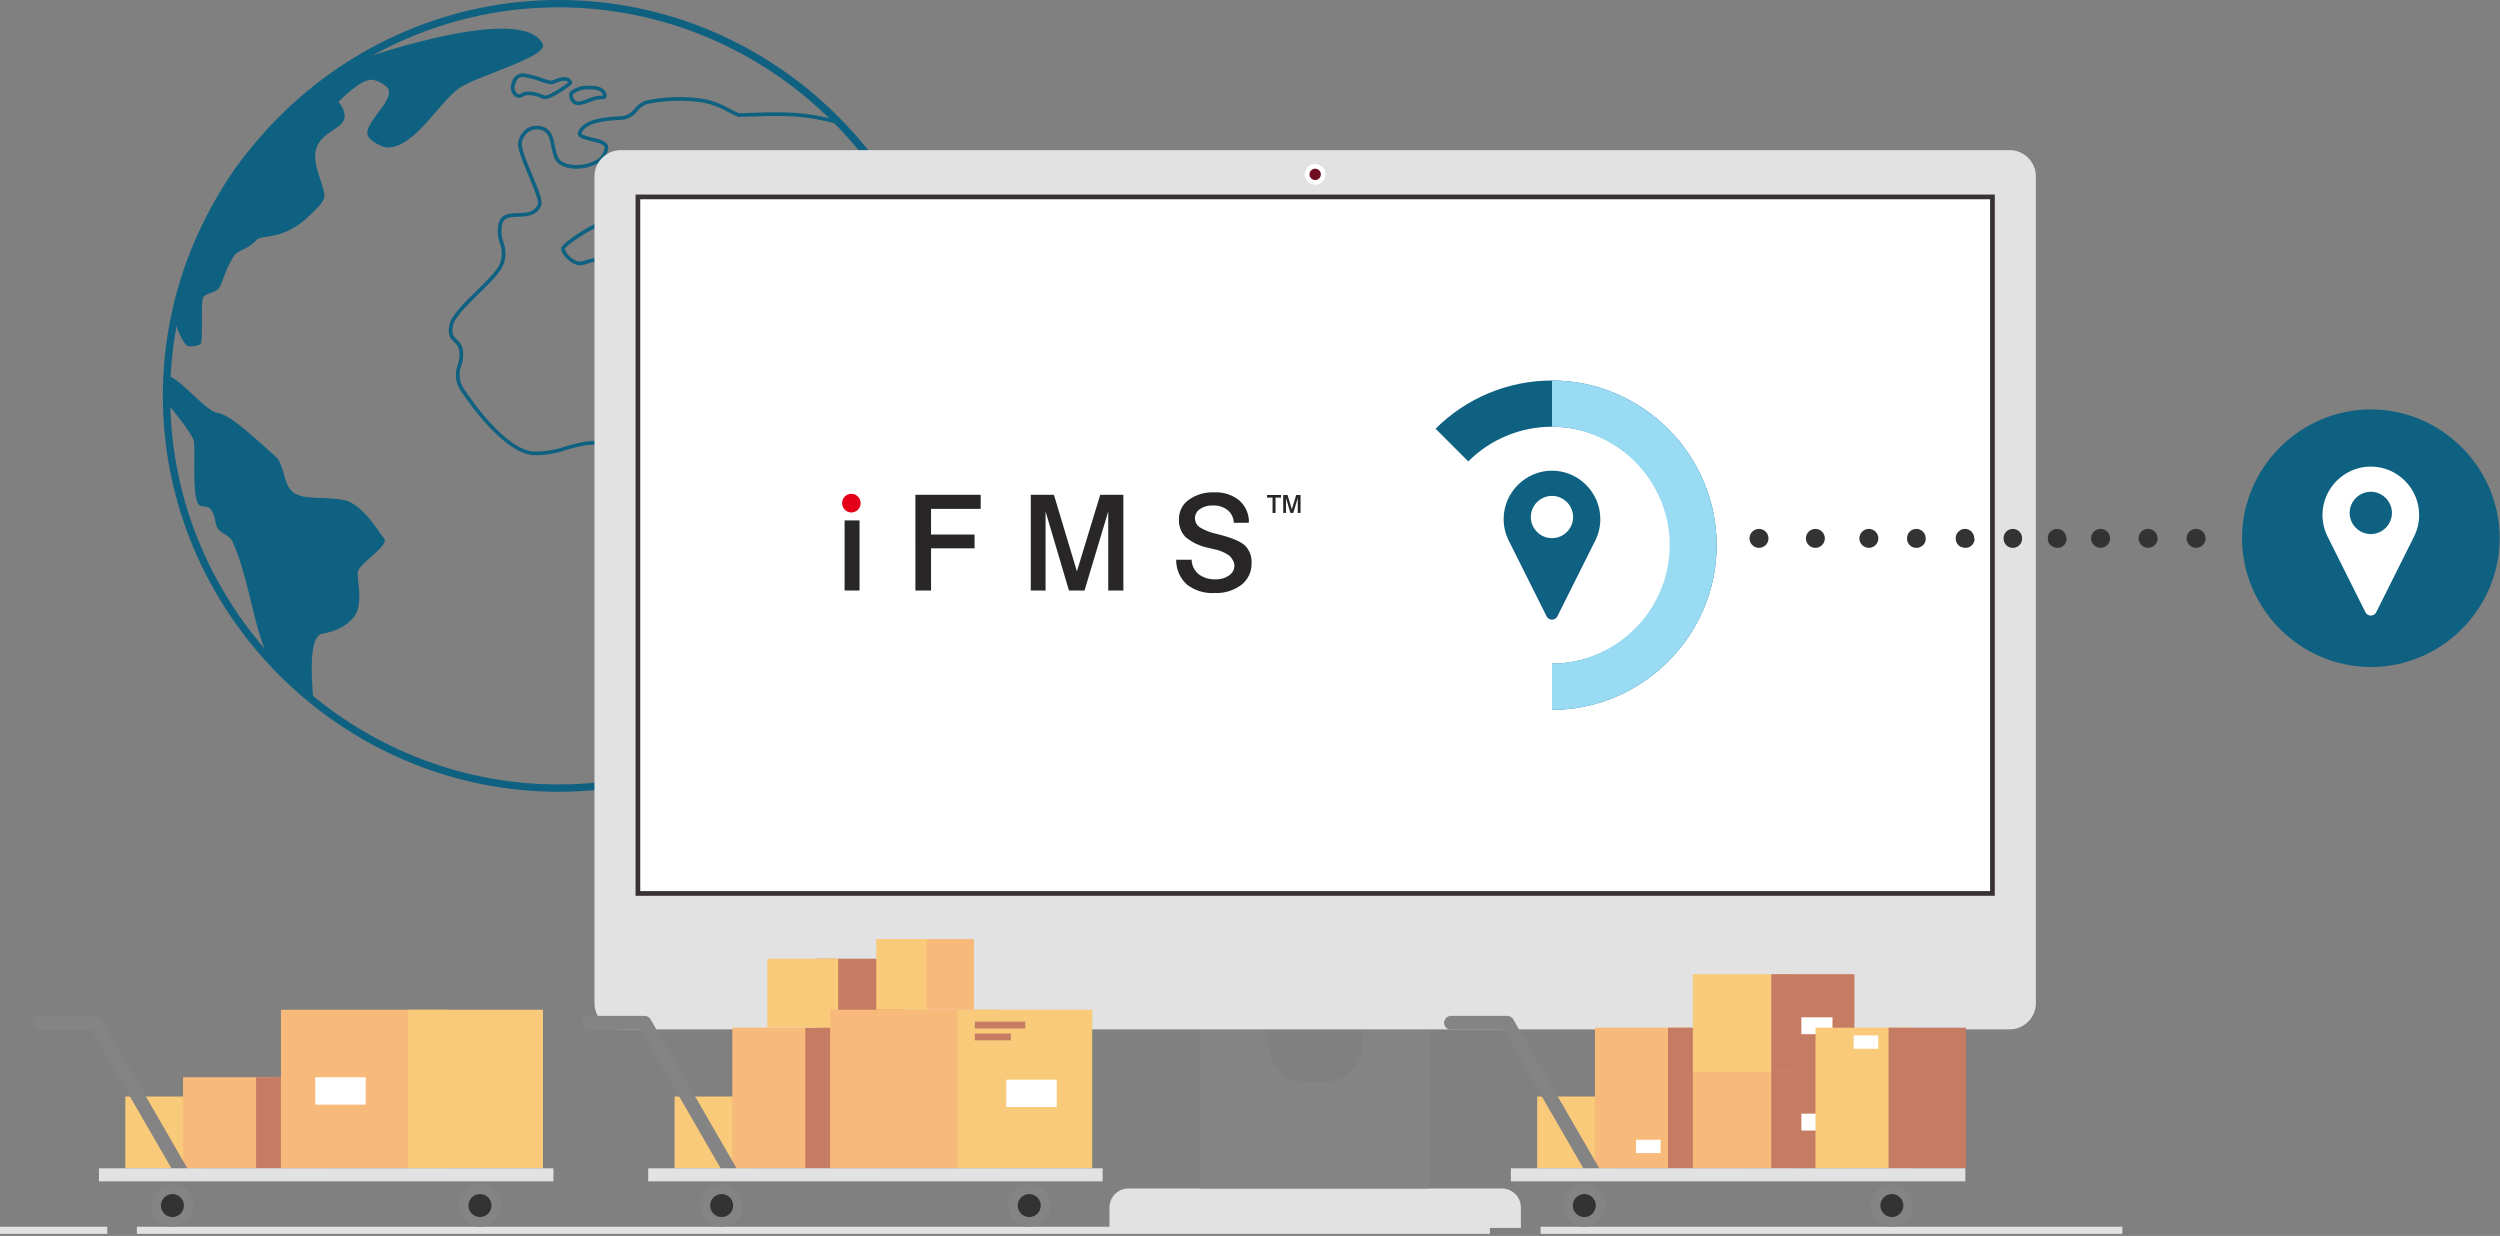 <?xml version="1.0" encoding="UTF-8" standalone="no"?>
<!DOCTYPE svg PUBLIC "-//W3C//DTD SVG 1.1//EN" "http://www.w3.org/Graphics/SVG/1.1/DTD/svg11.dtd">
<svg width="100%" height="100%" viewBox="0 0 532 263" version="1.1" xmlns="http://www.w3.org/2000/svg" xmlns:xlink="http://www.w3.org/1999/xlink" xml:space="preserve" xmlns:serif="http://www.serif.com/" style="fill-rule:evenodd;clip-rule:evenodd;">
    <rect x="0" y="0" width="532" height="263" fill="#808080" stroke="none"/>
    <g id="Illustration-2">
        <g id="Group_811">
            <clipPath id="_clip1">
                <rect x="0" y="0" width="531.918" height="262.562"/>
            </clipPath>
            <g clip-path="url(#_clip1)">
                <g id="Path_3504" transform="matrix(1,0,0,1,-53.169,-4.98)">
                    <path d="M125.193,26.673C125.193,26.673 129.509,22.099 132.093,21.945C133.193,21.879 135.566,23.092 135.893,24.139C136.693,26.666 130.62,31.213 131.408,33.739C131.794,34.981 134.595,36.439 135.893,36.372C141.618,36.066 146.628,26.7 150.909,23.727C154.751,21.058 169.996,17.038 168.655,14.335C164.104,5.163 127.89,18.282 127.89,18.282L118.344,25.218L125.193,26.673Z" style="fill:rgb(14,97,129);fill-rule:nonzero;"/>
                </g>
                <g id="Path_3505" transform="matrix(1,0,0,1,-30.213,-15.5)">
                    <path d="M96.9,34.5C84.172,46.247 75.591,50.993 67.249,82.91C67.549,84.998 69.224,88.891 70.279,89.156C71.133,89.265 72,89.151 72.796,88.824C73.592,88.497 72.754,79.409 73.55,78.611C74.346,77.813 75.427,77.967 76.621,77.038C77.401,76.432 77.91,73.311 79.871,70.158C80.916,68.479 82.843,68.767 84.755,66.593C85.955,65.233 90.67,66.983 96.586,60.873C97.586,59.836 99.454,58.365 99.252,56.908C98.909,54.449 97.028,50.928 97.302,48.197C97.733,43.908 102.484,43.212 103.392,41.047C104.283,38.921 101.43,34.904 96.902,34.501" style="fill:rgb(14,97,129);fill-rule:nonzero;"/>
                </g>
                <g id="Path_3506" transform="matrix(1,0,0,1,-28.667,-65.321)">
                    <path d="M110.325,179.8C109.548,179.049 105.91,172.435 101.725,171.7C97.325,170.928 93.336,171.748 91.113,170.14C88.813,168.472 89.313,164.059 87.186,162.34C85.059,160.621 77.956,153.54 75.035,153.193C72.114,152.846 65.983,144.325 63.811,145.504L64.02,150.838C64.02,150.838 68.767,156.428 69.856,158.927C70.322,159.997 69.603,167.792 70.441,171.506C71.231,175.006 73.561,170.531 74.634,176.869C74.983,178.933 77.383,178.809 78.242,180.769C81.617,188.476 82.507,197.929 85.36,204.269C87.993,210.119 95.345,215.355 95.345,214.799C95.345,212.94 93.804,200.705 97.256,200.173C100.708,199.641 103.983,197.673 104.779,195.045C105.575,192.417 104.779,189.152 104.779,187.198C104.779,185.244 111.922,181.341 110.329,179.798" style="fill:rgb(14,97,129);fill-rule:nonzero;"/>
                </g>
                <g id="Path_3507" transform="matrix(1,0,0,1,-77.893,-16.86)">
                    <path d="M213.192,165.132C212.533,165.132 211.947,164.949 211.739,164.399C210.457,161.006 211.656,158.719 212.924,156.299C213.8,154.802 214.438,153.178 214.815,151.485C214.906,150.923 213.703,146.885 213.056,144.709C212.739,143.813 212.488,142.895 212.304,141.962C212.415,139.176 213.127,136.447 214.391,133.962C215.382,131.957 216.049,129.808 216.368,127.594C215.178,125.597 213.879,123.666 212.479,121.81C212,121.142 211.637,120.634 211.515,120.446C211.346,120.224 211.207,119.981 211.104,119.722C210.605,118.699 210.251,117.612 210.052,116.492C209.671,114.854 209.277,113.159 208.352,112.585C205.262,110.677 201.943,111.612 198.428,112.602C196.118,113.417 193.676,113.793 191.228,113.711C185.121,113.077 178.066,103.186 176.049,100.169C174.837,98.522 174.558,96.36 175.313,94.459C175.624,93.569 175.741,92.622 175.655,91.683C175.566,90.87 175.154,90.125 174.513,89.617C173.813,88.954 173.088,88.268 173.513,86.046C173.9,84.018 176.629,81.346 179.268,78.769C181.454,76.632 183.714,74.421 184.301,72.869C184.808,71.506 184.798,70.003 184.273,68.647C183.804,67.333 183.695,65.917 183.956,64.547C184.422,62.305 186.379,62.253 188.106,62.206C189.861,62.159 191.519,62.114 192.332,60.348C192.642,59.676 191.299,56.46 190.32,54.113C189.071,51.121 187.891,48.296 188.163,47.113C188.376,45.872 189.106,44.777 190.17,44.103C191.182,43.559 192.377,43.467 193.461,43.847C195.308,44.428 195.674,46.321 195.998,47.993C196.255,49.321 196.498,50.575 197.365,51.167C199.019,52.293 202.188,52.254 204.428,51.079C205.593,50.593 206.408,49.512 206.554,48.258C206.56,47.558 204.96,47.181 203.674,46.88C202.388,46.579 201.279,46.319 200.947,45.68C200.823,45.436 200.816,45.149 200.928,44.899C202.085,42.064 206.96,41.769 209.578,41.611C209.984,41.586 210.336,41.565 210.611,41.538C211.542,41.308 212.363,40.758 212.93,39.984C213.575,39.164 214.448,38.553 215.44,38.23C219.496,37.4 223.668,37.298 227.76,37.93C229.686,38.324 231.534,39.034 233.229,40.03C233.891,40.368 234.518,40.689 235.106,40.954C236.349,40.934 237.536,40.896 238.696,40.854C244.377,40.671 249.283,40.512 256.563,42.6L256.348,43.35C249.186,41.296 244.338,41.45 238.721,41.634C237.531,41.673 236.31,41.712 235.032,41.734C234.976,41.733 234.92,41.721 234.868,41.7C234.237,41.421 233.575,41.082 232.874,40.723C231.258,39.773 229.5,39.092 227.666,38.705C223.662,38.086 219.579,38.184 215.609,38.994C214.771,39.292 214.036,39.824 213.492,40.528C212.807,41.444 211.811,42.08 210.692,42.316C210.409,42.344 210.047,42.366 209.63,42.391C207.182,42.539 202.63,42.816 201.654,45.191C201.62,45.273 201.636,45.303 201.644,45.319C201.812,45.643 202.993,45.919 203.856,46.119C205.493,46.503 207.348,46.938 207.339,48.262C207.227,49.817 206.238,51.18 204.795,51.769C202.595,52.922 199.051,53.254 196.932,51.81C195.798,51.038 195.513,49.565 195.237,48.14C194.927,46.54 194.637,45.031 193.237,44.59C192.361,44.276 191.392,44.344 190.568,44.778C189.695,45.347 189.101,46.258 188.933,47.287C188.717,48.225 189.956,51.192 191.049,53.81C192.571,57.455 193.482,59.736 193.049,60.672C192.033,62.878 189.963,62.934 188.135,62.983C186.235,63.035 185.052,63.145 184.728,64.703C184.492,65.951 184.596,67.24 185.028,68.435C185.603,69.951 185.605,71.626 185.035,73.144C184.388,74.857 182.168,77.028 179.818,79.326C177.265,81.826 174.625,84.404 174.284,86.191C173.94,87.991 174.408,88.437 175.055,89.05C175.823,89.681 176.318,90.586 176.433,91.573C176.536,92.617 176.412,93.671 176.071,94.663C175.386,96.347 175.626,98.271 176.703,99.735C178.672,102.68 185.545,112.335 191.314,112.935C193.665,113.003 196.009,112.635 198.227,111.852C201.749,110.86 205.391,109.833 208.772,111.923C209.978,112.668 210.409,114.523 210.826,116.317C211.011,117.366 211.338,118.384 211.8,119.344C211.834,119.409 211.861,119.478 211.878,119.549C211.989,119.702 212.091,119.86 212.185,120.024C212.304,120.208 212.66,120.705 213.128,121.358C216.637,126.258 217.207,127.272 217.158,127.688C216.833,129.979 216.145,132.203 215.121,134.278C213.895,136.667 213.205,139.295 213.1,141.978C213.121,142.137 213.477,143.331 213.82,144.485C215.088,148.745 215.712,151.02 215.599,151.626C215.21,153.396 214.546,155.095 213.631,156.659C212.395,159.019 211.331,161.059 212.485,164.122C212.609,164.451 213.705,164.422 214.739,164.063C214.839,164.029 214.964,163.997 215.115,163.963C215.499,163.879 215.873,163.755 216.232,163.594C216.68,163.388 217.139,163.209 217.608,163.056C218.438,162.791 219.234,162.428 219.978,161.975C220.46,161.677 220.981,161.449 221.527,161.298C222.669,160.93 223.724,160.333 224.627,159.544C226.289,158.314 229.471,155.774 232.549,153.318C235.19,151.21 237.92,149.033 239.797,147.593C240.549,143.653 241.222,139.744 241.873,135.963C242.453,132.595 243.052,129.112 243.701,125.65C243.714,125.58 243.746,125.515 243.794,125.462C244.278,124.921 244.77,124.375 245.267,123.824C250.016,118.563 254.926,113.124 256.567,106.48C256.698,105.8 256.51,105.097 256.057,104.573C255.326,103.669 255.131,102.441 255.546,101.355C256.427,98.903 259.482,93.107 262.822,91.862C263.774,91.473 264.855,91.543 265.748,92.054C269.457,94.14 269.431,98.854 269.406,103.417C269.385,107.152 269.364,111.017 271.374,113.37C271.58,113.619 271.89,113.76 272.214,113.752C272.95,113.67 273.621,113.29 274.068,112.7C275.517,110.929 275.522,108.506 275.529,105.941C275.439,104.153 275.622,102.363 276.071,100.63C276.655,99.248 277.497,97.989 278.551,96.922C279.025,96.371 279.472,95.851 279.826,95.351L280.462,95.803C280.086,96.332 279.628,96.865 279.142,97.431C278.16,98.424 277.37,99.589 276.812,100.869C276.393,102.526 276.224,104.236 276.312,105.942C276.306,108.531 276.3,111.208 274.676,113.193C274.084,113.963 273.193,114.449 272.225,114.531C271.669,114.551 271.135,114.308 270.784,113.876C268.584,111.299 268.608,107.289 268.629,103.412C268.654,98.877 268.678,94.594 265.369,92.733C264.676,92.335 263.835,92.283 263.098,92.592C259.95,93.766 256.998,99.619 256.283,101.618C255.953,102.48 256.121,103.458 256.721,104.16C257.287,104.863 257.51,105.783 257.326,106.667C255.636,113.501 250.435,119.267 245.846,124.345C245.375,124.868 244.908,125.386 244.446,125.899C243.806,129.321 243.213,132.763 242.64,136.099C241.98,139.931 241.298,143.893 240.534,147.89C240.516,147.984 240.464,148.068 240.388,148.126C238.514,149.56 235.729,151.782 233.034,153.932C229.809,156.506 226.763,158.932 225.089,160.176C224.115,161.022 222.978,161.66 221.748,162.05C221.263,162.183 220.8,162.385 220.373,162.65C219.583,163.131 218.739,163.516 217.858,163.798C217.415,163.942 216.981,164.111 216.558,164.305C216.153,164.488 215.73,164.629 215.296,164.725C215.174,164.755 215.071,164.78 214.991,164.807C214.416,165.01 213.813,165.122 213.204,165.138" style="fill:rgb(14,97,129);fill-rule:nonzero;"/>
                </g>
                <g id="Path_3508" transform="matrix(1,0,0,1,-88.655,-12.735)">
                    <path d="M204.581,33.845C204.438,33.85 204.296,33.821 204.167,33.76C203.058,33.198 201.015,32.606 199.937,33.283C199.393,33.67 198.647,33.628 198.15,33.183C197.429,32.516 197.162,31.484 197.469,30.551C197.515,30.445 197.558,30.336 197.601,30.228C197.832,29.026 198.972,28.201 200.186,28.356C201.462,28.545 202.713,28.872 203.918,29.331C204.582,29.579 205.265,29.772 205.961,29.908C206.182,29.852 206.399,29.777 206.607,29.684C207.273,29.375 207.989,29.189 208.721,29.134C209.409,29.1 210.06,29.461 210.395,30.063C210.496,30.355 210.386,30.681 210.13,30.854C208.551,32.028 205.892,33.848 204.582,33.848M201.2,32.2C202.356,32.259 203.487,32.554 204.524,33.067C204.908,33.254 207.044,32.173 209.624,30.259C209.38,30.038 209.062,29.915 208.733,29.914C208.097,29.97 207.476,30.138 206.898,30.409C206.616,30.544 206.315,30.638 206.006,30.688C205.204,30.592 204.419,30.385 203.674,30.072C202.531,29.639 201.346,29.325 200.138,29.135C198.916,29.052 198.667,29.669 198.328,30.517C198.282,30.632 198.237,30.747 198.189,30.859C198.02,31.478 198.201,32.143 198.66,32.591C198.899,32.815 199.27,32.83 199.525,32.624C200.032,32.328 200.613,32.181 201.2,32.2" style="fill:rgb(14,97,129);fill-rule:nonzero;"/>
                </g>
                <g id="Path_3509" transform="matrix(1,0,0,1,-98.794,-14.867)">
                    <path d="M221.885,37.257C221.28,37.26 220.71,36.967 220.361,36.472C219.931,35.939 219.8,35.223 220.013,34.572C220.406,33.801 222.735,32.942 223.964,33.113C224.133,33.129 224.303,33.134 224.473,33.13C225.212,33.077 225.954,33.201 226.636,33.492C227.505,33.969 228.054,34.813 227.885,35.412C227.769,35.796 227.38,36.035 226.985,35.963C226.031,35.993 225.093,36.216 224.227,36.617C223.599,36.874 222.95,37.075 222.287,37.217C222.155,37.242 222.021,37.254 221.887,37.254M223.587,33.864C222.54,33.901 221.532,34.271 220.711,34.922C220.641,35.306 220.743,35.701 220.99,36.003C221.247,36.376 221.708,36.554 222.149,36.45C222.765,36.314 223.367,36.125 223.949,35.883C224.913,35.442 225.958,35.203 227.018,35.183C227.065,35.191 227.113,35.186 227.157,35.169C227.002,34.731 226.677,34.373 226.257,34.175C225.687,33.955 225.076,33.864 224.467,33.909C224.262,33.913 224.058,33.905 223.854,33.885C223.764,33.873 223.672,33.867 223.581,33.867" style="fill:rgb(14,97,129);fill-rule:nonzero;"/>
                </g>
                <g id="Path_3510" transform="matrix(1,0,0,1,-28.269,0)">
                    <path d="M147.167,168.49C100.951,168.49 62.921,130.46 62.921,84.244C62.921,38.028 100.951,-0.002 147.167,-0.002C193.383,-0.002 231.413,38.028 231.413,84.244C231.413,84.244 231.413,84.245 231.413,84.245C231.36,130.441 193.363,168.438 147.167,168.49M147.167,1.559C101.808,1.56 64.483,38.885 64.483,84.244C64.483,129.604 101.808,166.929 147.168,166.929C192.527,166.929 229.852,129.604 229.853,84.245C229.802,38.904 192.508,1.61 147.167,1.559" style="fill:rgb(14,97,129);fill-rule:nonzero;"/>
                </g>
                <g id="Path_3511" transform="matrix(1,0,0,1,-97.396,-36.49)">
                    <path d="M238.1,101.632C237.383,101.644 236.67,101.528 235.994,101.288C233.707,100.427 232.403,98.449 231.142,96.536C229.08,93.407 227.299,90.706 221.699,92.824C220.355,93.331 218.821,92.39 217.833,91.339C217.522,91.007 216.533,89.871 216.85,89.161C217.521,87.671 225.412,82.714 228.176,82.714C230.476,82.729 233.541,87.771 233.959,90.056C234.001,90.641 233.874,91.226 233.595,91.741C233.318,92.397 233.231,92.695 233.412,92.841C233.593,92.987 233.987,92.957 234.468,92.758C235.529,92.322 236.639,91.245 236.71,90.583C236.84,89.368 235.938,88.126 234.983,86.811C233.957,85.399 232.896,83.94 233.142,82.391C233.263,81.629 234.887,81.162 235.342,81.225C237.214,81.489 238.513,84.025 239.77,86.471C240.677,88.239 241.614,90.071 242.652,90.771C244.535,91.789 246.562,92.514 248.664,92.921C252.277,93.859 256.013,94.83 257.505,97.309C257.902,98.092 257.885,99.023 257.461,99.792C257.038,100.721 256.171,101.375 255.161,101.525C253.399,101.604 251.646,101.225 250.074,100.425C248.217,99.672 246.464,98.962 244.763,99.825C242.69,100.868 240.427,101.482 238.11,101.63M225.218,91.293C228.618,91.293 230.227,93.73 231.793,96.106C232.985,97.915 234.218,99.786 236.269,100.558C239.303,101.7 244.348,99.158 244.399,99.132C246.416,98.103 248.419,98.914 250.356,99.699C251.809,100.44 253.426,100.802 255.056,100.75C255.806,100.633 256.447,100.143 256.756,99.45C257.06,98.917 257.089,98.269 256.834,97.711C255.506,95.505 251.926,94.575 248.465,93.676C246.276,93.251 244.167,92.489 242.212,91.417C241.012,90.601 240.069,88.769 239.073,86.828C237.908,84.556 236.702,82.206 235.231,81.998C234.744,82.041 234.282,82.231 233.906,82.544C233.719,83.744 234.641,85.012 235.617,86.354C236.617,87.73 237.651,89.154 237.488,90.667C237.375,91.728 235.988,92.978 234.767,93.481C234.194,93.813 233.481,93.8 232.921,93.447C232.258,92.906 232.602,92.091 232.879,91.436C233.089,91.056 233.197,90.629 233.194,90.195C232.794,87.988 229.894,83.504 228.188,83.495C225.777,83.495 218.15,88.268 217.569,89.47C217.836,90.235 218.337,90.897 219,91.363C219.642,91.978 220.542,92.25 221.417,92.094C222.625,91.6 223.912,91.329 225.217,91.294" style="fill:rgb(14,97,129);fill-rule:nonzero;"/>
                </g>
                <g id="Path_3512" transform="matrix(1,0,0,1,-132.594,-57.004)">
                    <path d="M302.756,145.88C302.657,145.88 302.559,145.859 302.469,145.818C301.855,145.543 301.528,144.426 301.062,142.618C300.927,141.991 300.738,141.377 300.497,140.782C300.141,140.121 299.636,139.305 299.097,138.441C297.08,135.181 294.569,131.125 295.235,128.255C295.429,127.74 295.818,127.321 296.316,127.087C296.617,126.897 296.983,126.841 297.327,126.933C300.662,128.25 303.813,136.482 304.566,140.524C304.725,141.379 304.048,145.298 303.086,145.794C302.983,145.848 302.868,145.877 302.752,145.878M296,128.432C295.407,130.988 297.926,135.059 299.765,138.032C300.306,138.906 300.816,139.732 301.184,140.413C301.461,141.061 301.673,141.735 301.818,142.424C302.045,143.306 302.467,144.947 302.788,145.106C303.442,143.717 303.788,142.204 303.803,140.669C303.07,136.734 299.946,128.806 297.044,127.66C296.6,127.753 296.218,128.036 295.999,128.433L296,128.432Z" style="fill:rgb(237,28,37);fill-rule:nonzero;"/>
                </g>
                <g id="Path_3513" transform="matrix(1,0,0,1,-119.748,-34.199)">
                    <path d="M279.31,83.225C278.109,83.14 276.923,82.904 275.78,82.525C273.067,81.711 270.268,81.214 267.44,81.044C266.948,81.044 266.543,80.641 266.54,80.149C266.449,78.9 268.103,76.418 269.477,76.141C270.435,75.947 272.686,76.953 273.302,77.241C274.35,77.261 280.479,77.448 281.851,79.141C282.442,80.032 282.437,81.198 281.839,82.084C281.217,82.833 280.281,83.253 279.308,83.221M269.632,76.906C268.672,77.1 267.254,79.216 267.318,80.092C267.329,80.249 267.368,80.259 267.478,80.264C270.361,80.441 273.215,80.947 275.983,81.772C278.82,82.55 280.123,82.839 281.255,81.564C281.603,80.967 281.599,80.224 281.244,79.631C280.238,78.391 275.1,78.048 273.204,78.021C273.148,78.02 273.093,78.007 273.042,77.983C271.982,77.414 270.825,77.048 269.63,76.905" style="fill:rgb(237,28,37);fill-rule:nonzero;"/>
                </g>
                <g id="Path_3514" transform="matrix(1,0,0,1,-136.138,-34.212)">
                    <path d="M310.631,91.016C310.234,91.056 309.841,90.9 309.58,90.598C308.616,89.204 307.572,87.93 306.65,86.806C304.421,84.087 302.66,81.938 303.082,79.629C303.618,78.243 304.648,77.103 305.973,76.429C306.443,76.131 307.029,76.078 307.545,76.286C308.293,76.675 308.025,77.74 307.766,78.771C307.617,79.215 307.544,79.681 307.549,80.15C307.792,81.175 308.962,82.581 310.094,83.941C311.849,86.049 313.663,88.228 312.994,89.941C312.743,90.578 311.66,90.924 310.994,91.002C310.874,91.016 310.754,91.023 310.633,91.023M306.984,76.939C306.751,76.955 306.523,77.021 306.318,77.133C305.215,77.703 304.343,78.637 303.85,79.776C303.494,81.73 305.15,83.754 307.255,86.319C308.186,87.455 309.241,88.742 310.223,90.162C310.493,90.273 310.794,90.287 311.073,90.202C311.524,90.165 311.948,89.972 312.273,89.656C312.773,88.376 311.036,86.286 309.501,84.443C308.257,82.948 307.081,81.537 306.801,80.332C306.75,79.74 306.824,79.144 307.02,78.583C307.133,78.135 307.397,77.083 307.196,76.983C307.134,76.954 307.065,76.939 306.996,76.941" style="fill:rgb(237,28,37);fill-rule:nonzero;"/>
                </g>
                <g id="Path_3515" transform="matrix(1,0,0,1,-192.603,-206.318)">
                    <path d="M516.244,467.621L428.7,467.621L428.7,463.244C428.7,461.041 430.512,459.229 432.715,459.229L512.229,459.229C514.432,459.229 516.244,461.041 516.244,463.244L516.244,467.621Z" style="fill:rgb(226,226,226);fill-rule:nonzero;"/>
                </g>
                <g id="Path_3516" transform="matrix(1,0,0,1,-208.413,-177.338)">
                    <path d="M498.5,394.723L498.5,398.054C498.5,403.283 495.117,407.522 490.945,407.522L485.628,407.522C481.455,407.522 478.072,403.283 478.072,398.054L478.072,394.723L463.891,394.723L463.891,430.248L512.672,430.248L512.672,394.723L498.5,394.723Z" style="fill:rgb(132,132,132);fill-rule:nonzero;"/>
                </g>
                <g id="Path_3517" transform="matrix(1,0,0,1,-103.199,-26.062)">
                    <path d="M530.86,245.115L235.275,245.115C232.218,245.115 229.702,242.599 229.702,239.542L229.702,63.583C229.702,60.526 232.218,58.01 235.275,58.01L530.86,58.01C533.917,58.01 536.433,60.526 536.433,63.583L536.433,239.542C536.433,242.599 533.917,245.115 530.86,245.115" style="fill:rgb(226,226,226);fill-rule:nonzero;"/>
                </g>
                <g id="Rectangle_1175" transform="matrix(1,0,0,1,135.747,41.903)">
                    <rect x="0" y="0" width="288.243" height="148.222" style="fill:white;"/>
                </g>
                <g id="Rectangle_1176" transform="matrix(1,0,0,1,135.747,41.903)">
                    <rect x="0" y="0" width="288.243" height="148.222" style="fill:none;stroke:rgb(56,50,50);stroke-width:1px;"/>
                </g>
                <g id="Path_3518" transform="matrix(1,0,0,1,-226.914,-28.875)">
                    <path d="M508.495,65.983C508.495,65.044 507.722,64.271 506.783,64.271C505.844,64.271 505.071,65.044 505.071,65.983C505.071,66.922 505.844,67.695 506.783,67.695C507.722,67.695 508.495,66.922 508.495,65.983" style="fill:rgb(112,13,32);fill-rule:nonzero;"/>
                </g>
                <g id="Path_3519" transform="matrix(1,0,0,1,-226.914,-28.875)">
                    <path d="M508.495,65.983C508.495,65.044 507.722,64.271 506.783,64.271C505.844,64.271 505.071,65.044 505.071,65.983C505.071,66.922 505.844,67.695 506.783,67.695C507.722,67.695 508.495,66.922 508.495,65.983Z" style="fill:none;fill-rule:nonzero;stroke:white;stroke-width:1px;"/>
                </g>
            </g>
        </g>
    </g>
    <g id="Group_814" transform="matrix(1,0,0,1,179.201,104.774)">
        <g id="Group_813">
            <clipPath id="_clip2">
                <rect x="0" y="0" width="97.558" height="21.424"/>
            </clipPath>
            <g clip-path="url(#_clip2)">
                <g id="Path_3520" transform="matrix(1,0,0,1,-325.39,-190.492)">
                    <path d="M325.39,192.8C325.372,191.719 326.245,190.815 327.326,190.795L327.341,190.795C328.434,190.795 329.333,191.694 329.333,192.787C329.333,193.88 328.434,194.779 327.341,194.779C326.267,194.762 325.391,193.875 325.39,192.8" style="fill:rgb(229,0,25);fill-rule:nonzero;"/>
                </g>
                <g id="Rectangle_1178" transform="matrix(1,0,0,1,0.529,5.972)">
                    <rect x="0" y="0" width="3.179" height="14.914" style="fill:rgb(40,38,39);"/>
                </g>
                <g id="Path_3521" transform="matrix(1,0,0,1,-338.111,-190.675)">
                    <path d="M353.705,191.2L367.6,191.2L367.6,194.185L357.036,194.185L357.036,199.644L366.3,199.644L366.3,202.588L357.038,202.588L357.038,211.559L353.707,211.559L353.705,191.2Z" style="fill:rgb(40,38,39);fill-rule:nonzero;"/>
                </g>
                <g id="Path_3522" transform="matrix(1,0,0,1,-358.148,-190.675)">
                    <path d="M398.3,191.2L403.221,191.2L408.114,207.482L413.076,191.2L418,191.2L418,211.559L414.78,211.559L414.78,194.739L409.735,211.559L406.418,211.559L401.442,194.739L401.442,211.559L398.3,211.559L398.3,191.2Z" style="fill:rgb(40,38,39);fill-rule:nonzero;"/>
                </g>
                <g id="Path_3523" transform="matrix(1,0,0,1,-383.38,-190.237)">
                    <path d="M469.95,196.706L466.729,196.72C466.706,195.67 466.229,194.68 465.422,194.008C464.504,193.314 463.371,192.967 462.222,193.027C461.259,192.984 460.308,193.255 459.513,193.799C458.857,194.232 458.462,194.968 458.462,195.754C458.462,196.486 458.806,197.178 459.39,197.621C460.584,198.351 461.9,198.859 463.274,199.121C466.268,199.876 468.224,200.696 469.141,201.581C470.096,202.567 470.594,203.911 470.512,205.281C470.57,207.075 469.771,208.795 468.363,209.908C466.712,211.144 464.68,211.763 462.621,211.657C460.5,211.787 458.403,211.138 456.727,209.832C455.262,208.483 454.439,206.571 454.466,204.579L457.756,204.579C457.784,205.768 458.327,206.888 459.242,207.648C460.296,208.426 461.59,208.812 462.898,208.74C463.916,208.783 464.921,208.486 465.752,207.897C466.442,207.433 466.86,206.656 466.866,205.824C466.849,205.438 466.743,205.061 466.555,204.724C466.355,204.326 466.084,203.968 465.755,203.668C464.681,202.95 463.465,202.469 462.19,202.258C461.793,202.156 461.493,202.082 461.29,202.037C459.517,201.687 457.859,200.901 456.466,199.75C455.494,198.74 454.983,197.37 455.057,195.97C455.027,194.337 455.8,192.788 457.123,191.83C458.725,190.697 460.663,190.135 462.623,190.235C464.549,190.136 466.445,190.76 467.936,191.984C469.272,193.181 470.009,194.911 469.947,196.704" style="fill:rgb(40,38,39);fill-rule:nonzero;"/>
                </g>
                <g id="Path_3524" transform="matrix(1,0,0,1,-399.153,-190.699)">
                    <path d="M489.576,191.255L492.559,191.255L492.559,191.815L491.388,191.815L491.388,195.076L490.752,195.076L490.752,191.82L489.573,191.82L489.576,191.255Z" style="fill:rgb(40,38,39);fill-rule:nonzero;"/>
                </g>
                <g id="Path_3525" transform="matrix(1,0,0,1,-401.963,-190.699)">
                    <path d="M495.828,191.255L496.75,191.255L497.668,194.305L498.598,191.255L499.521,191.255L499.521,195.076L498.921,195.076L498.921,191.918L497.978,195.072L497.356,195.072L496.423,191.918L496.423,195.076L495.834,195.076L495.828,191.255Z" style="fill:rgb(40,38,39);fill-rule:nonzero;"/>
                </g>
            </g>
        </g>
    </g>
    <g id="Group_816">
        <g id="Group_815">
            <clipPath id="_clip3">
                <rect x="0" y="0" width="531.918" height="262.562"/>
            </clipPath>
            <g clip-path="url(#_clip3)">
                <g id="Rectangle_1180" transform="matrix(1,0,0,1,29.126,261.054)">
                    <rect x="0" y="0" width="287.923" height="1.507" style="fill:rgb(226,226,226);"/>
                </g>
                <g id="Rectangle_1181" transform="matrix(1,0,0,1,0,261.054)">
                    <rect x="0" y="0" width="22.829" height="1.507" style="fill:rgb(226,226,226);"/>
                </g>
                <g id="Rectangle_1182" transform="matrix(1,0,0,1,327.839,261.054)">
                    <rect x="0" y="0" width="123.807" height="1.507" style="fill:rgb(226,226,226);"/>
                </g>
                <g id="Path_3526" transform="matrix(1,0,0,1,-271.353,-205.604)">
                    <path d="M608.492,466.658C608.492,466.658 608.493,466.658 608.493,466.658C610.967,466.658 613.003,464.622 613.003,462.148C613.003,459.674 610.967,457.638 608.493,457.638C606.019,457.638 603.983,459.674 603.983,462.148C603.987,464.62 606.02,466.653 608.492,466.658" style="fill:rgb(132,132,132);"/>
                </g>
                <g id="Path_3527" transform="matrix(1,0,0,1,-324.747,-205.604)">
                    <path d="M727.337,466.658C727.337,466.658 727.338,466.658 727.338,466.658C729.812,466.658 731.848,464.622 731.848,462.148C731.848,459.674 729.812,457.638 727.338,457.638C724.864,457.638 722.828,459.674 722.828,462.148C722.833,464.62 724.865,466.653 727.337,466.658" style="fill:rgb(132,132,132);"/>
                </g>
                <g id="Rectangle_1183" transform="matrix(1,0,0,1,327.113,233.341)">
                    <rect x="0" y="0" width="16.794" height="15.273" style="fill:rgb(248,202,122);"/>
                </g>
                <g id="Rectangle_1184" transform="matrix(1,0,0,1,339.4,218.691)">
                    <rect x="0" y="0" width="20.392" height="29.923" style="fill:rgb(248,186,122);"/>
                </g>
                <g id="Rectangle_1185" transform="matrix(1,0,0,1,354.947,218.691)">
                    <rect x="0" y="0" width="16.475" height="29.923" style="fill:rgb(197,124,98);"/>
                </g>
                <g id="Path_3528" transform="matrix(1,0,0,1,-250.689,-176.354)">
                    <path d="M559.457,395.472C558.651,395.472 557.988,394.809 557.988,394.002C557.988,393.196 558.651,392.533 559.457,392.533L571.437,392.533C571.998,392.533 572.512,392.855 572.758,393.359L591.245,425.384C591.382,425.612 591.455,425.873 591.455,426.139C591.455,426.943 590.793,427.605 589.989,427.605C589.458,427.605 588.967,427.317 588.708,426.853L570.592,395.473L559.457,395.472Z" style="fill:rgb(132,132,132);"/>
                </g>
                <g id="Rectangle_1186" transform="matrix(1,0,0,1,360.235,227.81)">
                    <rect x="0" y="0" width="21.896" height="20.804" style="fill:rgb(248,186,122);"/>
                </g>
                <g id="Rectangle_1187" transform="matrix(1,0,0,1,376.928,227.81)">
                    <rect x="0" y="0" width="17.69" height="20.804" style="fill:rgb(197,124,98);"/>
                </g>
                <g id="Rectangle_1188" transform="matrix(1,0,0,1,383.338,236.985)">
                    <rect x="0" y="0" width="6.615" height="3.592" style="fill:white;"/>
                </g>
                <g id="Rectangle_1189" transform="matrix(1,0,0,1,379.217,229.375)">
                    <rect x="0" y="0" width="6.616" height="0.891" style="fill:rgb(197,124,98);"/>
                </g>
                <g id="Rectangle_1190" transform="matrix(1,0,0,1,379.217,230.934)">
                    <rect x="0" y="0" width="4.729" height="0.891" style="fill:rgb(197,124,98);"/>
                </g>
                <g id="Rectangle_1191" transform="matrix(1,0,0,1,360.235,207.305)">
                    <rect x="0" y="0" width="21.896" height="20.804" style="fill:rgb(248,202,122);"/>
                </g>
                <g id="Rectangle_1192" transform="matrix(1,0,0,1,376.928,207.305)">
                    <rect x="0" y="0" width="17.69" height="20.804" style="fill:rgb(197,124,98);"/>
                </g>
                <g id="Rectangle_1193" transform="matrix(1,0,0,1,383.338,216.481)">
                    <rect x="0" y="0" width="6.615" height="3.592" style="fill:white;"/>
                </g>
                <g id="Rectangle_1194" transform="matrix(1,0,0,1,386.336,218.691)">
                    <rect x="0" y="0" width="20.392" height="29.923" style="fill:rgb(248,202,122);"/>
                </g>
                <g id="Rectangle_1195" transform="matrix(1,0,0,1,401.882,218.691)">
                    <rect x="0" y="0" width="16.475" height="29.923" style="fill:rgb(197,124,98);"/>
                </g>
                <g id="Rectangle_1196" transform="matrix(1,0,0,1,394.458,220.34)">
                    <rect x="0" y="0" width="5.225" height="2.837" style="fill:white;"/>
                </g>
                <g id="Rectangle_1197" transform="matrix(1,0,0,1,348.143,242.543)">
                    <rect x="0" y="0" width="5.225" height="2.837" style="fill:white;"/>
                </g>
                <g id="Path_3529" transform="matrix(1,0,0,1,-26.253,-205.604)">
                    <path d="M62.943,466.658C62.943,466.658 62.944,466.658 62.944,466.658C65.418,466.658 67.454,464.622 67.454,462.148C67.454,459.674 65.418,457.638 62.944,457.638C60.47,457.638 58.434,459.674 58.434,462.148C58.438,464.62 60.471,466.653 62.943,466.658" style="fill:rgb(132,132,132);"/>
                </g>
                <g id="Path_3530" transform="matrix(1,0,0,1,-79.647,-205.604)">
                    <path d="M181.788,466.658C181.788,466.658 181.789,466.658 181.789,466.658C184.263,466.658 186.299,464.622 186.299,462.148C186.299,459.674 184.263,457.638 181.789,457.638C179.315,457.638 177.279,459.674 177.279,462.148C177.283,464.62 179.316,466.653 181.788,466.658" style="fill:rgb(132,132,132);"/>
                </g>
                <g id="Rectangle_1198" transform="matrix(1,0,0,1,26.663,233.341)">
                    <rect x="0" y="0" width="16.794" height="15.273" style="fill:rgb(248,202,122);"/>
                </g>
                <g id="Rectangle_1199" transform="matrix(1,0,0,1,38.951,229.239)">
                    <rect x="0" y="0" width="20.392" height="19.375" style="fill:rgb(248,186,122);"/>
                </g>
                <g id="Rectangle_1200" transform="matrix(1,0,0,1,54.497,229.239)">
                    <rect x="0" y="0" width="16.475" height="19.375" style="fill:rgb(197,124,98);"/>
                </g>
                <g id="Rectangle_1201" transform="matrix(1,0,0,1,59.786,214.874)">
                    <rect x="0" y="0" width="35.51" height="33.74" style="fill:rgb(248,186,122);"/>
                </g>
                <g id="Rectangle_1202" transform="matrix(1,0,0,1,86.857,214.874)">
                    <rect x="0" y="0" width="28.69" height="33.74" style="fill:rgb(248,202,122);"/>
                </g>
                <g id="Rectangle_1203" transform="matrix(1,0,0,1,67.092,229.239)">
                    <rect x="0" y="0" width="10.728" height="5.826" style="fill:white;"/>
                </g>
                <g id="Path_3531" transform="matrix(1,0,0,1,-5.588,-176.354)">
                    <path d="M13.906,395.472C13.1,395.472 12.436,394.809 12.436,394.002C12.436,393.196 13.1,392.533 13.906,392.533L25.886,392.533C26.447,392.533 26.962,392.854 27.208,393.359L45.695,425.384C45.832,425.612 45.905,425.873 45.905,426.139C45.905,426.943 45.243,427.605 44.439,427.605C43.908,427.605 43.417,427.317 43.158,426.853L25.043,395.473L13.906,395.472Z" style="fill:rgb(132,132,132);"/>
                </g>
                <g id="Path_3532" transform="matrix(1,0,0,1,-27.934,-207.286)">
                    <path d="M64.625,466.278C65.968,466.278 67.074,465.172 67.074,463.829C67.074,462.486 65.968,461.38 64.625,461.38C63.282,461.38 62.176,462.486 62.176,463.829C62.178,465.172 63.282,466.276 64.625,466.278" style="fill:rgb(51,51,51);"/>
                </g>
                <g id="Path_3533" transform="matrix(1,0,0,1,-81.328,-207.286)">
                    <path d="M183.47,466.278C184.813,466.278 185.919,465.172 185.919,463.829C185.919,462.486 184.813,461.38 183.47,461.38C182.127,461.38 181.021,462.486 181.021,463.829C181.023,465.172 182.127,466.276 183.47,466.278" style="fill:rgb(51,51,51);"/>
                </g>
                <g id="Path_3534" transform="matrix(1,0,0,1,-121.599,-205.604)">
                    <path d="M275.167,466.658C275.167,466.658 275.168,466.658 275.168,466.658C277.642,466.658 279.678,464.622 279.678,462.148C279.678,459.674 277.642,457.638 275.168,457.638C272.694,457.638 270.658,459.674 270.658,462.148C270.662,464.62 272.695,466.653 275.167,466.658" style="fill:rgb(132,132,132);"/>
                </g>
                <g id="Path_3535" transform="matrix(1,0,0,1,-174.992,-205.604)">
                    <path d="M394.011,466.658C394.011,466.658 394.012,466.658 394.012,466.658C396.486,466.658 398.522,464.622 398.522,462.148C398.522,459.674 396.486,457.638 394.012,457.638C391.538,457.638 389.502,459.674 389.502,462.148C389.507,464.62 391.539,466.653 394.011,466.658" style="fill:rgb(132,132,132);"/>
                </g>
                <g id="Rectangle_1204" transform="matrix(1,0,0,1,143.541,233.341)">
                    <rect x="0" y="0" width="16.794" height="15.273" style="fill:rgb(248,202,122);"/>
                </g>
                <g id="Rectangle_1205" transform="matrix(1,0,0,1,155.828,218.691)">
                    <rect x="0" y="0" width="20.392" height="29.923" style="fill:rgb(248,186,122);"/>
                </g>
                <g id="Rectangle_1206" transform="matrix(1,0,0,1,171.375,218.691)">
                    <rect x="0" y="0" width="16.475" height="29.923" style="fill:rgb(197,124,98);"/>
                </g>
                <g id="Path_3536" transform="matrix(1,0,0,1,-100.934,-176.354)">
                    <path d="M226.131,395.472C225.325,395.472 224.661,394.809 224.661,394.002C224.661,393.196 225.325,392.533 226.131,392.533L238.111,392.533C238.672,392.533 239.186,392.855 239.432,393.359L257.919,425.384C258.056,425.612 258.129,425.873 258.129,426.139C258.129,426.943 257.467,427.605 256.663,427.605C256.132,427.605 255.641,427.317 255.382,426.853L237.266,395.473L226.131,395.472Z" style="fill:rgb(132,132,132);"/>
                </g>
                <g id="Rectangle_1207" transform="matrix(1,0,0,1,173.929,204.014)">
                    <rect x="0" y="0" width="18.646" height="14.677" style="fill:rgb(197,124,98);"/>
                </g>
                <g id="Rectangle_1208" transform="matrix(1,0,0,1,163.296,204.014)">
                    <rect x="0" y="0" width="15.064" height="14.677" style="fill:rgb(248,202,122);"/>
                </g>
                <g id="Rectangle_1209" transform="matrix(1,0,0,1,176.663,214.874)">
                    <rect x="0" y="0" width="35.511" height="33.74" style="fill:rgb(248,186,122);"/>
                </g>
                <g id="Rectangle_1210" transform="matrix(1,0,0,1,203.735,214.874)">
                    <rect x="0" y="0" width="28.69" height="33.74" style="fill:rgb(248,202,122);"/>
                </g>
                <g id="Rectangle_1211" transform="matrix(1,0,0,1,214.131,229.753)">
                    <rect x="0" y="0" width="10.729" height="5.826" style="fill:white;"/>
                </g>
                <g id="Rectangle_1212" transform="matrix(1,0,0,1,194.022,199.834)">
                    <rect x="0" y="0" width="13.239" height="15.04" style="fill:rgb(248,186,122);"/>
                </g>
                <g id="Rectangle_1213" transform="matrix(1,0,0,1,186.472,199.834)">
                    <rect x="0" y="0" width="10.697" height="15.04" style="fill:rgb(248,202,122);"/>
                </g>
                <g id="Rectangle_1214" transform="matrix(1,0,0,1,207.447,217.413)">
                    <rect x="0" y="0" width="10.729" height="1.445" style="fill:rgb(197,124,98);"/>
                </g>
                <g id="Rectangle_1215" transform="matrix(1,0,0,1,207.447,219.941)">
                    <rect x="0" y="0" width="7.669" height="1.445" style="fill:rgb(197,124,98);"/>
                </g>
                <g id="Path_3537" transform="matrix(1,0,0,1,-123.28,-207.286)">
                    <path d="M276.849,466.278C278.192,466.278 279.298,465.172 279.298,463.829C279.298,462.486 278.192,461.38 276.849,461.38C275.506,461.38 274.4,462.486 274.4,463.829C274.402,465.172 275.506,466.276 276.849,466.278" style="fill:rgb(51,51,51);"/>
                </g>
                <g id="Path_3538" transform="matrix(1,0,0,1,-176.674,-207.286)">
                    <path d="M395.693,466.278C397.036,466.278 398.142,465.172 398.142,463.829C398.142,462.486 397.036,461.38 395.693,461.38C394.35,461.38 393.244,462.486 393.244,463.829C393.247,465.171 394.351,466.275 395.693,466.278" style="fill:rgb(51,51,51);"/>
                </g>
                <g id="Rectangle_1216" transform="matrix(1,0,0,1,137.937,248.614)">
                    <rect x="0" y="0" width="96.711" height="2.775" style="fill:rgb(226,226,226);"/>
                </g>
                <g id="Path_3539" transform="matrix(1,0,0,1,-273.034,-207.286)">
                    <path d="M610.174,466.278C611.517,466.278 612.623,465.172 612.623,463.829C612.623,462.486 611.517,461.38 610.174,461.38C608.831,461.38 607.725,462.486 607.725,463.829C607.727,465.172 608.831,466.276 610.174,466.278" style="fill:rgb(51,51,51);"/>
                </g>
                <g id="Path_3540" transform="matrix(1,0,0,1,-326.428,-207.286)">
                    <path d="M729.018,466.278C729.018,466.278 729.019,466.278 729.019,466.278C730.362,466.278 731.468,465.172 731.468,463.829C731.468,462.486 730.362,461.38 729.019,461.38C727.676,461.38 726.57,462.486 726.57,463.829C726.572,465.171 727.676,466.275 729.018,466.278" style="fill:rgb(51,51,51);"/>
                </g>
                <g id="Rectangle_1217" transform="matrix(1,0,0,1,321.51,248.614)">
                    <rect x="0" y="0" width="96.711" height="2.775" style="fill:rgb(226,226,226);"/>
                </g>
                <g id="Rectangle_1218" transform="matrix(1,0,0,1,21.059,248.614)">
                    <rect x="0" y="0" width="96.711" height="2.775" style="fill:rgb(226,226,226);"/>
                </g>
                <g id="Path_3541" transform="matrix(1,0,0,1,-389.214,-71.074)">
                    <path d="M893.726,213.017C893.727,213.017 893.729,213.017 893.73,213.017C908.766,213.017 921.139,200.644 921.139,185.608C921.139,170.572 908.766,158.199 893.73,158.199C878.694,158.199 866.321,170.572 866.321,185.608C866.349,200.632 878.702,212.986 893.726,213.017" style="fill:rgb(14,97,129);"/>
                </g>
                <g id="Path_3542" transform="matrix(1,0,0,1,-249.21,-66.054)">
                    <path d="M554.7,157.288C561.269,150.721 570.186,147.028 579.475,147.028C598.698,147.028 614.517,162.847 614.517,182.07C614.517,201.292 598.7,217.11 579.478,217.112L579.478,207.276C593.306,207.275 604.684,195.897 604.684,182.069C604.684,168.241 593.305,156.862 579.477,156.862C572.795,156.862 566.38,159.519 561.655,164.243L554.7,157.288Z" style="fill:rgb(14,97,129);"/>
                </g>
                <g id="Path_3543" transform="matrix(1,0,0,1,-269.423,-66.053)">
                    <path d="M599.688,147.023C618.913,147.023 634.733,162.843 634.733,182.068C634.733,201.293 618.913,217.113 599.688,217.113L599.688,207.276C613.457,207.189 624.738,195.837 624.738,182.068C624.738,168.298 613.457,156.946 599.688,156.859L599.688,147.023Z" style="fill:rgb(154,219,244);"/>
                </g>
                <g id="Path_3544" transform="matrix(1,0,0,1,-261.032,-81.708)">
                    <path d="M591.3,181.867C596.942,181.872 601.582,186.516 601.582,192.158C601.582,193.752 601.211,195.325 600.5,196.751L592.441,212.869C592.224,213.302 591.78,213.577 591.295,213.577C590.811,213.577 590.367,213.302 590.15,212.869L582.092,196.756C581.379,195.328 581.008,193.755 581.008,192.159C581.008,186.516 585.649,181.872 591.292,181.867M591.292,187.232C588.823,187.232 586.792,189.263 586.792,191.732C586.792,194.201 588.823,196.232 591.292,196.232C593.761,196.232 595.792,194.201 595.792,191.732C595.792,189.263 593.761,187.232 591.292,187.232" style="fill:rgb(14,97,129);"/>
                </g>
                <g id="Path_3545" transform="matrix(1,0,0,1,-403.179,-80.994)">
                    <path d="M907.692,180.279C913.334,180.284 917.974,184.928 917.974,190.57C917.974,192.164 917.603,193.737 916.892,195.163L908.833,211.281C908.617,211.715 908.172,211.99 907.688,211.99C907.203,211.99 906.758,211.715 906.542,211.281L898.484,195.168C897.771,193.74 897.4,192.167 897.4,190.571C897.4,184.928 902.041,180.284 907.684,180.279M907.684,185.644C905.215,185.644 903.184,187.675 903.184,190.144C903.184,192.613 905.215,194.644 907.684,194.644C910.153,194.644 912.184,192.613 912.184,190.144C912.181,187.676 910.152,185.647 907.684,185.644" style="fill:white;"/>
                </g>
                <g id="Path_3546" transform="matrix(1,0,0,1,-303.711,-91.814)">
                    <path d="M680.046,206.382C680.045,207.49 679.134,208.401 678.026,208.401C676.918,208.401 676.006,207.489 676.006,206.381C676.006,205.273 676.917,204.362 678.025,204.361C678.025,204.361 678.026,204.361 678.026,204.361C679.134,204.361 680.046,205.273 680.046,206.381C680.046,206.381 680.046,206.382 680.046,206.382M713.51,206.382L713.51,206.589L713.505,206.64L713.499,206.69L713.492,206.739L713.483,206.79L713.473,206.838L713.462,206.887L713.449,206.935L713.435,206.982L713.42,207.03L713.405,207.077L713.388,207.123L713.37,207.168L713.351,207.214L713.332,207.258L713.311,207.302L713.288,207.345L713.266,207.389L713.241,207.431L713.216,207.472L713.189,207.513L713.161,207.553L713.133,207.592L713.104,207.632L713.074,207.668L713.043,207.705L713.011,207.741L712.977,207.777L712.944,207.811L712.91,207.845L712.875,207.878L712.84,207.91L712.804,207.941L712.767,207.971L712.7,208L712.661,208.029L712.621,208.057L712.539,208.109L712.455,208.157L712.412,208.18L712.369,208.201L712.325,208.221L712.235,208.261L712.189,208.278L712.142,208.295L712.094,208.311L712.047,208.325L711.998,208.338L711.95,208.35L711.901,208.36L711.851,208.37L711.801,208.378L711.752,208.385L711.701,208.39L711.293,208.39L711.242,208.385L711.192,208.378L711.142,208.37L711.093,208.36L711.045,208.35L710.997,208.338L710.949,208.325L710.902,208.311L710.855,208.295L710.808,208.278L710.762,208.261L710.672,208.221L710.628,208.201L710.585,208.18L710.543,208.157L710.501,208.133L710.46,208.109L710.38,208.057L710.341,208.029L710.304,208L710.265,207.971L710.229,207.941L710.193,207.91L710.158,207.878L710.123,207.845L710.089,207.811L710.056,207.777L710.024,207.741L709.993,207.705L709.962,207.668L709.933,207.632L709.905,207.592L709.878,207.553L709.851,207.513L709.825,207.472L709.8,207.431L709.776,207.389L709.753,207.345L709.731,207.302L709.71,207.258L709.69,207.214L709.672,207.168L709.653,207.123L709.637,207.077L709.622,207.03L709.608,206.982L709.594,206.935L709.582,206.887L709.571,206.838L709.561,206.79L709.553,206.739L709.546,206.69L709.54,206.64L709.54,206.129L709.546,206.079L709.553,206.029L709.561,205.979L709.571,205.93L709.582,205.881L709.594,205.833L709.608,205.786L709.622,205.738L709.637,205.691L709.653,205.645L709.672,205.599L709.69,205.554L709.71,205.51L709.731,205.466L709.753,205.422L709.776,205.38L709.8,205.338L709.825,205.296L709.851,205.256L709.878,205.217L709.905,205.177L709.933,205.138L709.962,205.1L709.993,205.063L710.024,205.027L710.056,204.992L710.089,204.957L710.123,204.924L710.158,204.891L710.193,204.859L710.265,204.797L710.304,204.767L710.341,204.738L710.38,204.712L710.42,204.684L710.46,204.659L710.501,204.634L710.543,204.611L710.585,204.587L710.628,204.566L710.672,204.546L710.717,204.526L710.762,204.507L710.808,204.49L710.855,204.473L710.902,204.457L710.949,204.443L710.997,204.43L711.045,204.418L711.093,204.407L711.142,204.397L711.192,204.389L711.242,204.382L711.293,204.382L711.344,204.376L711.649,204.376L711.701,204.382L711.752,204.382L711.801,204.389L711.851,204.397L711.901,204.407L711.95,204.418L711.998,204.43L712.047,204.443L712.094,204.457L712.142,204.473L712.189,204.49L712.235,204.507L712.28,204.526L712.325,204.546L712.369,204.566L712.412,204.587L712.455,204.611L712.497,204.634L712.539,204.659L712.58,204.684L712.621,204.712L712.661,204.738L712.7,204.767L712.739,204.797L712.776,204.828L712.812,204.859L712.847,204.891L712.882,204.924L712.916,204.957L712.949,204.992L712.983,205.027L713.015,205.063L713.046,205.1L713.076,205.138L713.105,205.177L713.133,205.217L713.161,205.256L713.188,205.296L713.238,205.38L713.283,205.466L713.304,205.51L713.323,205.554L713.342,205.599L713.36,205.645L713.377,205.691L713.392,205.738L713.407,205.786L713.421,205.833L713.434,205.881L713.445,205.93L713.455,205.979L713.464,206.029L713.471,206.079L713.477,206.129L713.482,206.179L713.482,206.386L713.51,206.382ZM723.898,206.382L723.898,206.64L723.893,206.69L723.886,206.739L723.877,206.79L723.868,206.838L723.857,206.887L723.845,206.935L723.831,206.982L723.816,207.03L723.801,207.077L723.786,207.123L723.767,207.168L723.748,207.214L723.708,207.302L723.685,207.345L723.662,207.389L723.639,207.431L723.589,207.513L723.561,207.553L723.534,207.592L723.506,207.632L723.477,207.668L723.447,207.705L723.416,207.741L723.384,207.777L723.35,207.811L723.317,207.845L723.282,207.878L723.247,207.91L723.211,207.941L723.175,207.971L723.099,208.029L723.06,208.057L722.98,208.109L722.939,208.133L722.897,208.157L722.855,208.18L722.812,208.201L722.769,208.221L722.724,208.241L722.68,208.261L722.635,208.278L722.589,208.295L722.542,208.311L722.496,208.325L722.448,208.338L722.401,208.35L722.305,208.37L722.256,208.378L722.208,208.385L722.158,208.39L721.754,208.39L721.704,208.385L721.656,208.378L721.607,208.37L721.558,208.36L721.51,208.35L721.461,208.338L721.413,208.325L721.366,208.311L721.319,208.295L721.273,208.278L721.228,208.261L721.183,208.241L721.139,208.221L721,208.2L720.956,208.179L720.913,208.156L720.829,208.108L720.788,208.082L720.748,208.056L720.708,208.028L720.669,207.999L720.632,207.97L720.595,207.94L720.559,207.909L720.524,207.877L720.489,207.844L720.455,207.81L720.422,207.776L720.389,207.74L720.358,207.704L720.327,207.667L720.297,207.631L720.268,207.591L720.24,207.552L720.212,207.512L720.186,207.471L720.162,207.43L720.137,207.388L720.114,207.344L720.091,207.301L720.051,207.213L720.033,207.167L720.015,207.122L719.999,207.076L719.983,207.029L719.968,206.981L719.954,206.934L719.941,206.886L719.93,206.837L719.921,206.789L719.912,206.738L719.905,206.689L719.899,206.639L719.899,206.128L719.905,206.078L719.912,206.028L719.921,205.978L719.93,205.929L719.941,205.88L719.954,205.832L719.968,205.785L719.983,205.737L719.999,205.69L720.015,205.644L720.033,205.598L720.051,205.553L720.091,205.465L720.114,205.421L720.137,205.379L720.162,205.337L720.186,205.295L720.212,205.255L720.24,205.216L720.268,205.176L720.297,205.137L720.327,205.099L720.358,205.062L720.389,205.026L720.455,204.956L720.489,204.923L720.524,204.89L720.559,204.858L720.595,204.827L720.632,204.796L720.669,204.766L720.708,204.737L720.748,204.711L720.788,204.683L720.829,204.658L720.871,204.633L720.913,204.61L720.956,204.586L721,204.565L721.088,204.525L721.133,204.506L721.178,204.489L721.224,204.472L721.271,204.456L721.318,204.442L721.366,204.429L721.415,204.417L721.463,204.406L721.512,204.396L721.561,204.388L721.609,204.381L721.659,204.381L721.71,204.375L722.012,204.375L722.063,204.381L722.113,204.381L722.161,204.388L722.21,204.396L722.258,204.406L722.306,204.417L722.353,204.429L722.401,204.442L722.447,204.456L722.494,204.472L722.54,204.489L722.585,204.506L722.629,204.525L722.674,204.545L722.717,204.565L722.76,204.586L722.802,204.61L722.844,204.633L722.885,204.658L722.925,204.683L722.965,204.711L723.004,204.737L723.042,204.766L723.08,204.796L723.152,204.858L723.187,204.89L723.222,204.923L723.255,204.956L723.289,204.991L723.321,205.026L723.352,205.062L723.382,205.099L723.411,205.137L723.439,205.176L723.466,205.216L723.494,205.255L723.519,205.295L723.544,205.337L723.59,205.421L723.613,205.465L723.653,205.553L723.672,205.598L723.691,205.644L723.706,205.69L723.721,205.737L723.736,205.785L723.75,205.832L723.762,205.88L723.773,205.929L723.782,205.978L723.791,206.028L723.798,206.078L723.803,206.128L723.803,206.385L723.898,206.382ZM733.998,206.382L733.998,206.64L733.992,206.69L733.985,206.739L733.976,206.79L733.966,206.838L733.956,206.887L733.943,206.935L733.929,206.982L733.914,207.03L733.898,207.077L733.881,207.123L733.862,207.168L733.844,207.214L733.825,207.258L733.805,207.302L733.782,207.345L733.76,207.389L733.736,207.431L733.711,207.472L733.685,207.513L733.657,207.553L733.629,207.592L733.6,207.632L733.57,207.668L733.539,207.705L733.508,207.741L733.475,207.777L733.442,207.811L733.407,207.845L733.372,207.878L733.337,207.91L733.301,207.941L733.264,207.971L733.226,208L733.187,208.029L733.147,208.057L733.107,208.083L733.066,208.109L732.982,208.157L732.939,208.18L732.895,208.201L732.807,208.241L732.762,208.261L732.717,208.278L732.671,208.295L732.624,208.311L732.577,208.325L732.529,208.338L732.48,208.35L732.384,208.37L732.334,208.378L732.285,208.385L732.235,208.39L731.83,208.39L731.78,208.385L731.732,208.378L731.683,208.37L731.634,208.36L731.586,208.35L731.538,208.338L731.49,208.325L731.444,208.311L731.397,208.295L731.351,208.278L731.306,208.261L731.262,208.241L731.217,208.221L731.174,208.201L731.131,208.18L731.089,208.157L731.047,208.133L731.006,208.109L730.926,208.057L730.887,208.029L730.811,207.971L730.775,207.941L730.739,207.91L730.704,207.878L730.669,207.845L730.636,207.811L730.602,207.777L730.569,207.741L730.538,207.705L730.508,207.668L730.479,207.632L730.451,207.592L730.424,207.553L730.396,207.513L730.371,207.472L730.345,207.431L730.321,207.389L730.298,207.345L730.275,207.302L730.254,207.258L730.235,207.214L730.216,207.168L730.197,207.123L730.182,207.077L730.167,207.03L730.152,206.982L730.138,206.935L730.126,206.887L730.116,206.838L730.106,206.79L730.097,206.739L730.09,206.69L730.084,206.64L730.084,206.129L730.09,206.079L730.097,206.029L730.106,205.979L730.126,205.881L730.138,205.833L730.152,205.786L730.167,205.738L730.182,205.691L730.197,205.645L730.216,205.599L730.235,205.554L730.254,205.51L730.275,205.466L730.298,205.422L730.321,205.38L730.345,205.338L730.371,205.296L730.396,205.256L730.424,205.217L730.451,205.177L730.479,205.138L730.508,205.1L730.538,205.063L730.569,205.027L730.602,204.992L730.636,204.957L730.669,204.924L730.704,204.891L730.739,204.859L730.811,204.797L730.849,204.767L730.887,204.738L730.926,204.712L730.966,204.684L731.006,204.659L731.047,204.634L731.089,204.611L731.131,204.587L731.174,204.566L731.217,204.546L731.262,204.526L731.306,204.507L731.351,204.49L731.397,204.473L731.444,204.457L731.49,204.443L731.538,204.43L731.586,204.418L731.634,204.407L731.683,204.397L731.732,204.389L731.78,204.382L731.83,204.382L731.88,204.376L732.184,204.376L732.235,204.382L732.285,204.382L732.334,204.389L732.384,204.397L732.432,204.407L732.48,204.418L732.529,204.43L732.577,204.443L732.624,204.457L732.671,204.473L732.717,204.49L732.762,204.507L732.807,204.526L732.895,204.566L732.939,204.587L732.982,204.611L733.024,204.634L733.066,204.659L733.107,204.684L733.147,204.712L733.187,204.738L733.226,204.767L733.264,204.797L733.301,204.828L733.337,204.859L733.372,204.891L733.442,204.957L733.508,205.027L733.539,205.063L733.57,205.1L733.6,205.138L733.629,205.177L733.657,205.217L733.685,205.256L733.711,205.296L733.736,205.338L733.76,205.38L733.805,205.466L733.825,205.51L733.844,205.554L733.862,205.599L733.881,205.645L733.898,205.691L733.914,205.738L733.929,205.786L733.943,205.833L733.956,205.881L733.976,205.979L733.985,206.029L733.992,206.079L733.998,206.129L733.998,206.386L733.998,206.382ZM743.485,206.382L743.485,206.64L743.479,206.69L743.472,206.739L743.463,206.79L743.453,206.838L743.442,206.887L743.43,206.935L743.416,206.982L743.401,207.03L743.385,207.077L743.369,207.123L743.35,207.168L743.331,207.214L743.312,207.258L743.292,207.302L743.269,207.345L743.246,207.389L743.223,207.431L743.173,207.513L743.146,207.553L743.118,207.592L743.09,207.632L743.061,207.668L743.031,207.705L743,207.741L742.968,207.777L742.902,207.845L742.867,207.878L742.832,207.91L742.796,207.941L742.76,207.971L742.684,208.029L742.645,208.057L742.565,208.109L742.524,208.133L742.482,208.157L742.44,208.18L742.398,208.201L742.355,208.221L742.31,208.241L742.266,208.261L742.221,208.278L742.175,208.295L742.128,208.311L742.082,208.325L742.034,208.338L741.986,208.35L741.89,208.37L741.842,208.378L741.793,208.385L741.743,208.39L741.337,208.39L741.287,208.385L741.238,208.378L741.189,208.37L741.091,208.35L741.042,208.338L740.995,208.325L740.948,208.311L740.901,208.295L740.855,208.278L740.81,208.261L740.765,208.241L740.722,208.221L740.678,208.201L740.634,208.18L740.591,208.157L740.507,208.109L740.466,208.083L740.426,208.057L740.386,208.029L740.26,208L740.221,207.971L740.184,207.941L740.148,207.91L740.113,207.878L740.079,207.845L740.045,207.811L740.012,207.777L739.979,207.741L739.948,207.705L739.917,207.668L739.887,207.632L739.857,207.592L739.83,207.553L739.803,207.513L739.777,207.472L739.753,207.431L739.729,207.389L739.706,207.345L739.684,207.302L739.663,207.258L739.644,207.214L739.625,207.168L739.606,207.123L739.59,207.077L739.575,207.03L739.561,206.982L739.547,206.935L739.534,206.887L739.523,206.838L739.513,206.79L739.504,206.739L739.497,206.69L739.491,206.64L739.491,206.129L739.497,206.079L739.504,206.029L739.513,205.979L739.523,205.93L739.534,205.881L739.547,205.833L739.561,205.786L739.575,205.738L739.59,205.691L739.606,205.645L739.625,205.599L739.644,205.554L739.663,205.51L739.684,205.466L739.706,205.422L739.729,205.38L739.777,205.296L739.803,205.256L739.83,205.217L739.857,205.177L739.887,205.138L739.917,205.1L739.948,205.063L739.979,205.027L740.045,204.957L740.113,204.891L740.148,204.859L740.184,204.828L740.221,204.797L740.26,204.767L740.299,204.738L740.339,204.712L740.379,204.684L740.42,204.659L740.462,204.634L740.504,204.611L740.547,204.587L740.591,204.566L740.635,204.546L740.678,204.526L740.723,204.507L740.768,204.49L740.814,204.473L740.861,204.457L740.908,204.443L740.955,204.43L741.004,204.418L741.053,204.407L741.102,204.397L741.151,204.389L741.2,204.382L741.25,204.382L741.301,204.376L741.605,204.376L741.656,204.382L741.706,204.382L741.755,204.389L741.803,204.397L741.851,204.407L741.899,204.418L741.947,204.43L741.995,204.443L742.041,204.457L742.088,204.473L742.134,204.49L742.179,204.507L742.223,204.526L742.268,204.546L742.311,204.566L742.353,204.587L742.395,204.611L742.437,204.634L742.478,204.659L742.518,204.684L742.558,204.712L742.597,204.738L742.635,204.767L742.673,204.797L742.745,204.859L742.78,204.891L742.815,204.924L742.848,204.957L742.881,204.992L742.913,205.027L742.944,205.063L742.974,205.1L743.003,205.138L743.031,205.177L743.059,205.217L743.086,205.256L743.111,205.296L743.136,205.338L743.182,205.422L743.205,205.466L743.225,205.51L743.244,205.554L743.263,205.599L743.282,205.645L743.298,205.691L743.314,205.738L743.329,205.786L743.343,205.833L743.355,205.881L743.366,205.93L743.376,205.979L743.385,206.029L743.392,206.079L743.398,206.129L743.398,206.386L743.485,206.382ZM752.728,206.382C752.727,207.49 751.816,208.401 750.708,208.401C749.6,208.401 748.688,207.489 748.688,206.381C748.688,205.273 749.6,204.361 750.708,204.361C750.708,204.361 750.709,204.361 750.709,204.361C751.817,204.361 752.728,205.272 752.728,206.38C752.728,206.381 752.728,206.381 752.728,206.382M762.848,206.382C762.847,207.489 761.936,208.399 760.829,208.399C759.721,208.399 758.81,207.488 758.81,206.38C758.81,205.273 759.721,204.362 760.828,204.361C760.828,204.361 760.829,204.361 760.829,204.361C761.937,204.361 762.848,205.272 762.848,206.38C762.848,206.381 762.848,206.381 762.848,206.382M692.042,206.382C692.041,207.489 691.13,208.399 690.023,208.399C688.915,208.399 688.004,207.488 688.004,206.38C688.004,205.272 688.915,204.361 690.023,204.361C691.131,204.361 692.042,205.272 692.042,206.38C692.042,206.381 692.042,206.381 692.042,206.382M703.423,206.382C703.422,207.489 702.511,208.399 701.404,208.399C700.296,208.399 699.385,207.488 699.385,206.38C699.385,205.273 700.296,204.362 701.403,204.361C701.403,204.361 701.404,204.361 701.404,204.361C702.512,204.361 703.423,205.272 703.423,206.38C703.423,206.381 703.423,206.381 703.423,206.382M773.059,206.382C773.058,207.49 772.147,208.401 771.039,208.401C769.931,208.401 769.019,207.489 769.019,206.381C769.019,205.273 769.931,204.361 771.039,204.361C771.039,204.361 771.04,204.361 771.04,204.361C772.148,204.361 773.059,205.272 773.059,206.38C773.059,206.381 773.059,206.381 773.059,206.382" style="fill:rgb(51,51,51);"/>
                </g>
            </g>
        </g>
    </g>
</svg>
